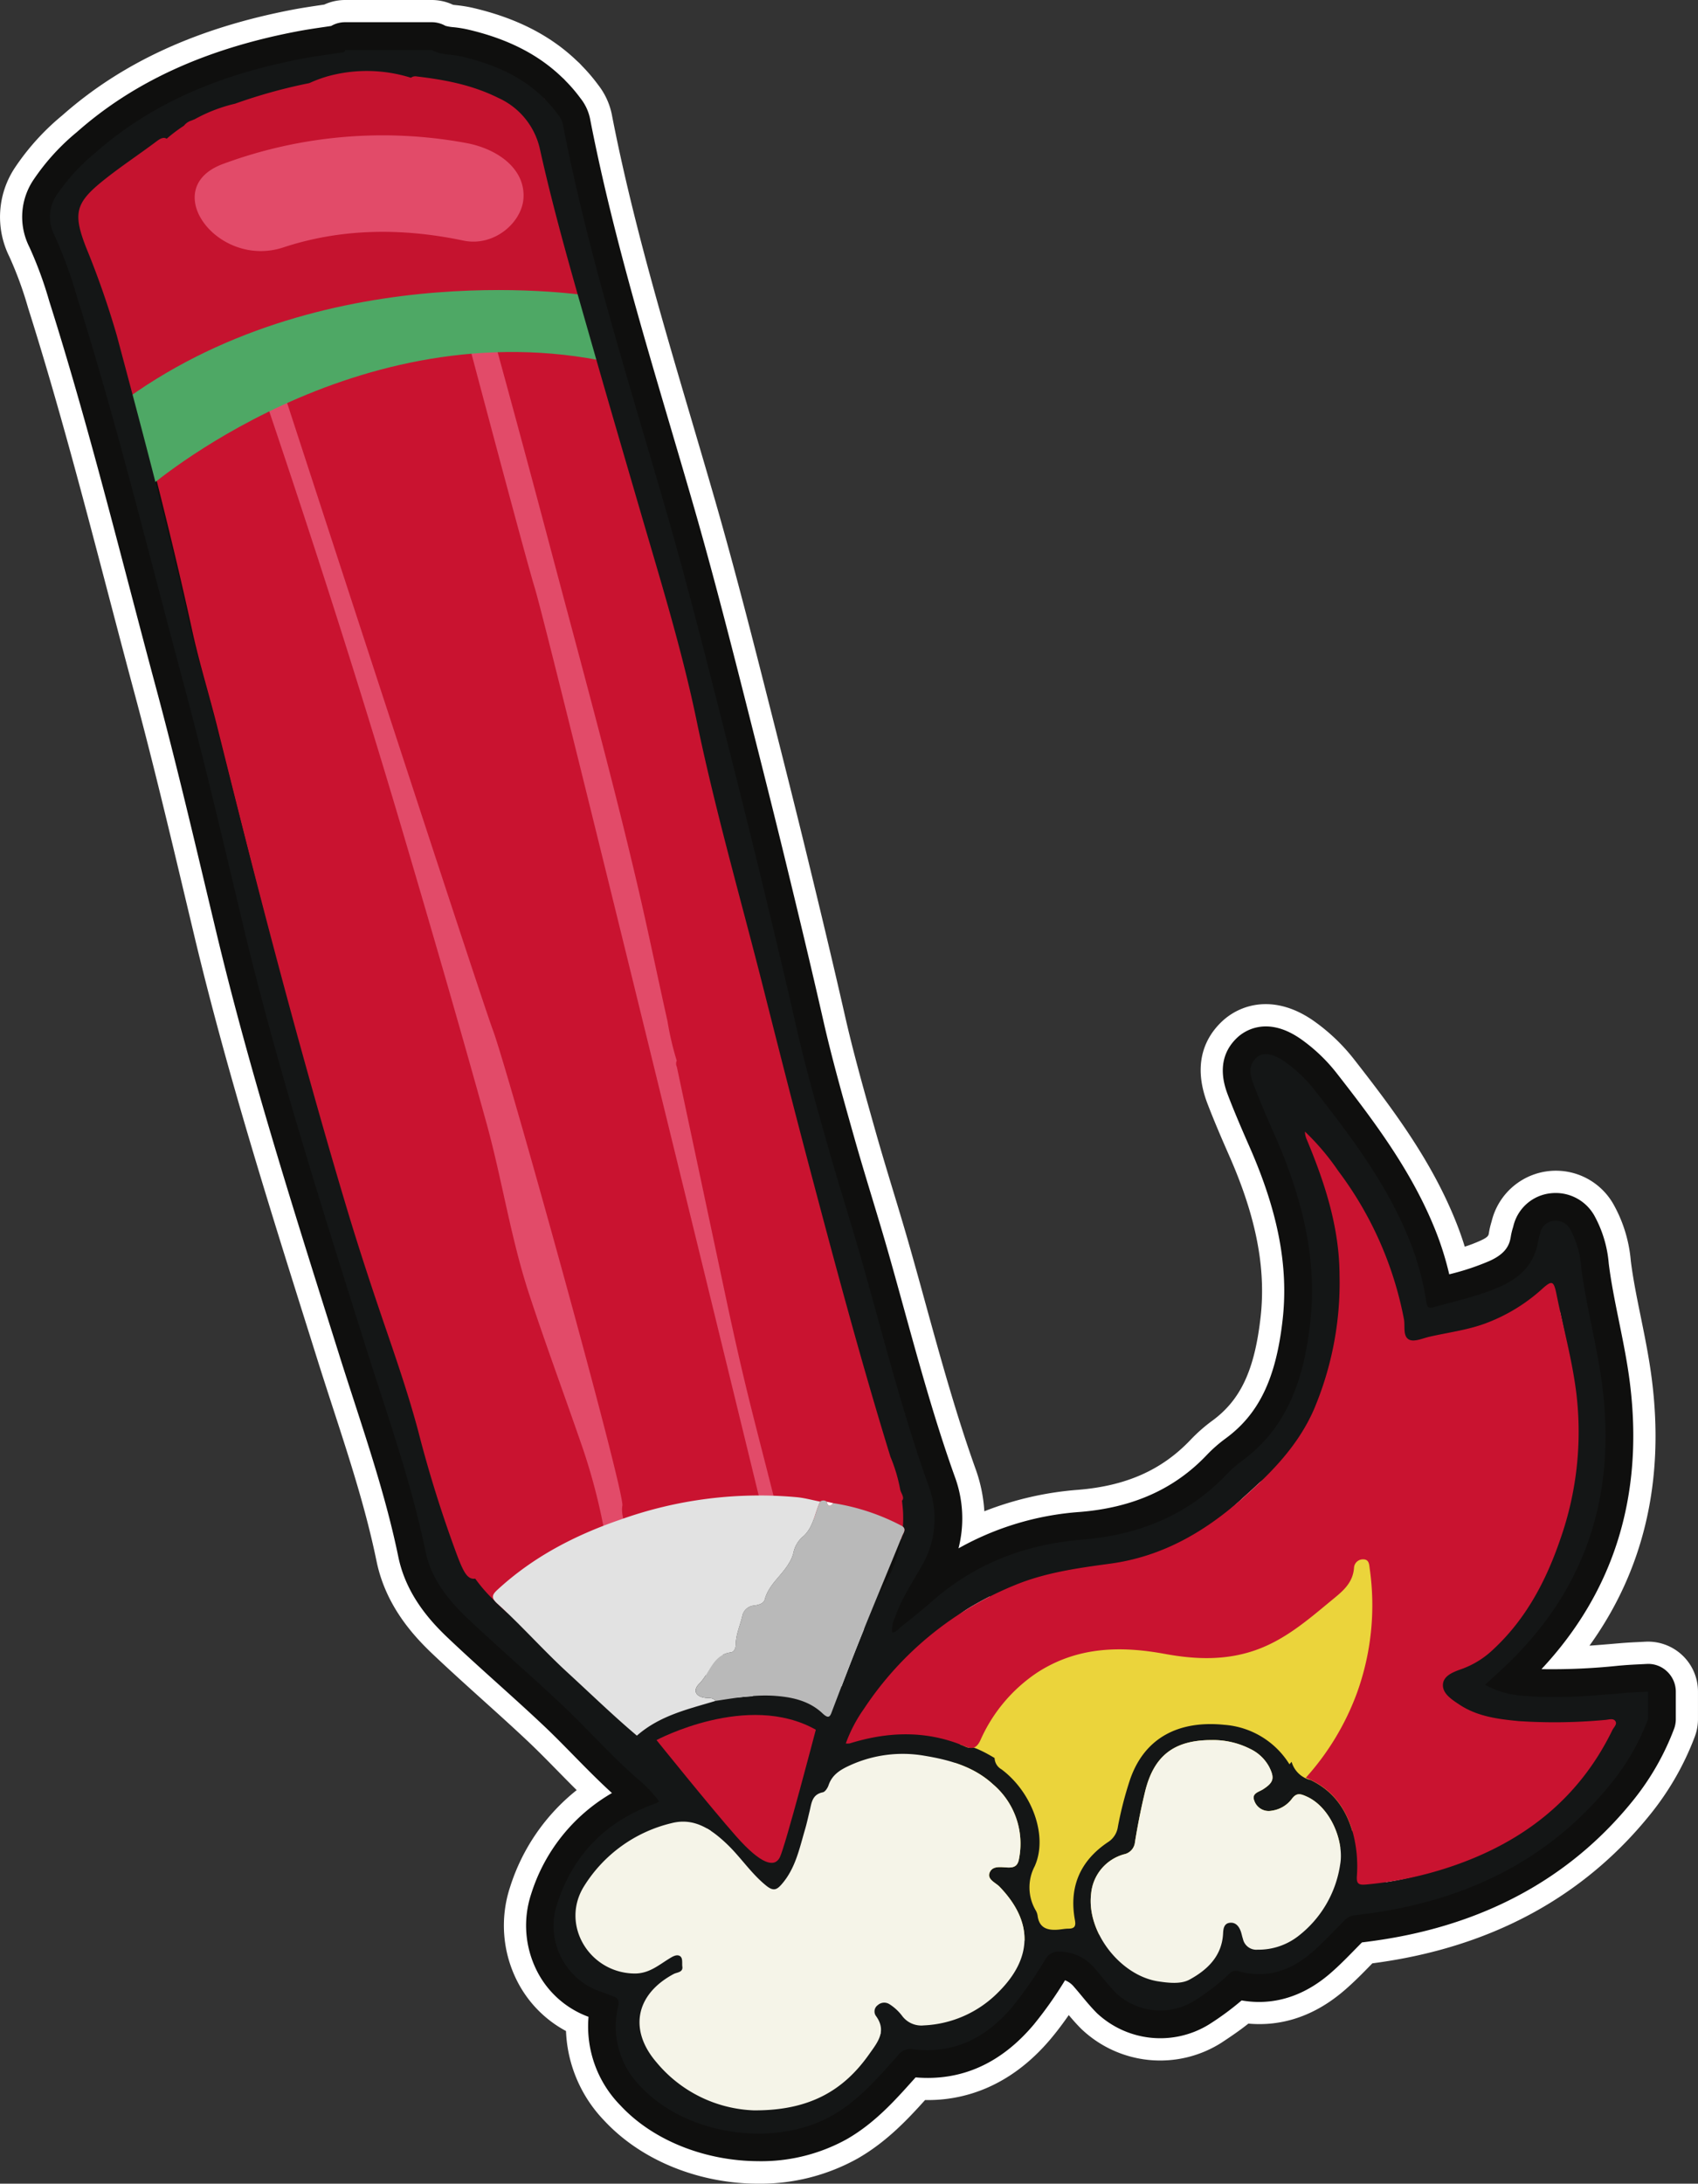 <svg id="img" xmlns="http://www.w3.org/2000/svg" xmlns:xlink="http://www.w3.org/1999/xlink" width="311.278" height="400.249" viewBox="0 0 311.278 400.249">
  <rect x="0" y="0" width="311.278" height="400.249" fill="#333333" stroke="none"/>
  <defs>
    <clipPath id="clip-path">
      <rect id="Rectángulo_7332" data-name="Rectángulo 7332" width="311.278" height="400.249" fill="none"/>
    </clipPath>
  </defs>
  <g id="Grupo_14703" data-name="Grupo 14703" clip-path="url(#clip-path)">
    <path id="Trazado_95977" data-name="Trazado 95977" d="M139.019,400.249c-10.568,0-21.284-4.058-28.276-11.591a25.067,25.067,0,0,1-6.984-16.392,21.343,21.343,0,0,1-8.889-9.033A22.5,22.5,0,0,1,93.5,345.9a36.917,36.917,0,0,1,12.22-17.792c-1.19-1.178-2.35-2.361-3.492-3.523-1.85-1.886-3.6-3.667-5.4-5.372-2.751-2.595-5.564-5.128-8.376-7.662-3.016-2.721-6.135-5.533-9.17-8.413-3.61-3.427-8.6-8.915-10.256-17-1.941-9.44-4.9-18.569-8.044-28.233-.91-2.8-1.821-5.608-2.707-8.421l-1.543-4.912c-7.464-23.705-15.181-48.217-21.095-72.976l-1.573-6.606c-2.971-12.487-6.044-25.4-9.414-37.938-1.64-6.1-3.242-12.206-4.843-18.313C15.362,91.785,10.765,74.252,5.44,57.35l-.3-.952a67.475,67.475,0,0,0-3.429-9.365,16.319,16.319,0,0,1,1.1-16.414,44.351,44.351,0,0,1,8.6-9.467C22.373,11.459,36.174,5.124,53.6,1.781c1.685-.324,3.388-.578,5.089-.83.25-.039.5-.073.753-.112A9.13,9.13,0,0,1,63.271,0H79.142a9.138,9.138,0,0,1,3.923.883c.2.026.393.043.588.067A25.006,25.006,0,0,1,86.5,1.4c8.05,1.846,14.373,5.053,19.306,9.8a9.048,9.048,0,0,1,.853.847,32.059,32.059,0,0,1,3.018,3.541,12.958,12.958,0,0,1,2.466,5.319c3.653,18.852,9.222,37.73,14.611,55.99,1.471,5,2.947,9.994,4.387,15,3.738,13,7.1,26.263,10.065,37.971,2.308,9.1,4.605,18.2,6.825,27.324,2.245,9.231,4.632,19.139,6.89,29.08,1.5,6.608,3.4,13.347,5.236,19.863l.3,1.06c1.032,3.667,2.137,7.316,3.24,10.962,1.1,3.62,2.192,7.24,3.221,10.879q1.358,4.8,2.678,9.627c2.794,10.136,5.684,20.618,9.233,30.537A27.736,27.736,0,0,1,180.449,277a59.327,59.327,0,0,1,17.2-3.934c8.8-.718,15.342-3.626,20.592-9.149a29.917,29.917,0,0,1,3.987-3.51c5.2-3.8,7.765-9.292,8.86-18.962,1.02-8.984-.806-18.394-5.747-29.613-1.315-2.989-2.707-6.207-3.966-9.485-2.979-7.743-.147-12.556,2.753-15.232,3.527-3.234,9.786-4.9,16.819.09a34.925,34.925,0,0,1,7.346,7.045c7.334,9.381,14.285,18.738,18.726,29.979q.83,2.1,1.5,4.273a26.856,26.856,0,0,0,2.918-1.123c1.394-.639,1.441-.948,1.508-1.376a14.934,14.934,0,0,1,.5-2.129,12.12,12.12,0,0,1,22.338-3.138,25.561,25.561,0,0,1,3.175,10.356c.417,3.341,1.1,6.7,1.827,10.264.757,3.728,1.542,7.584,2.047,11.6,2.33,18.569-1.516,34.879-11.449,48.677,1.642-.114,3.309-.254,5-.4l.916-.077h0c1.026-.085,2.053-.136,3.083-.187l1.225-.061a9.159,9.159,0,0,1,9.668,9.143v5.037a9.113,9.113,0,0,1-.592,3.238,51.623,51.623,0,0,1-8.006,14.043c-11.2,13.992-26.424,22.926-45.246,26.548-1.844.356-3.773.667-5.851.944-.12.124-.242.248-.362.37-1.459,1.492-2.969,3.032-4.713,4.538-6.329,5.478-12.623,6.593-17.651,6.135-1.742,1.388-3.476,2.538-4.976,3.529a20.954,20.954,0,0,1-25.7-2.6c-.836-.84-1.579-1.689-2.255-2.491-1.017,1.471-2.12,2.953-3.339,4.4-7.625,9.041-16.306,11.306-23,11.17-3.345,3.72-7.175,7.749-12.375,10.726a36.625,36.625,0,0,1-18.195,4.609M128.285,379.3a21.087,21.087,0,0,0,3.152,1.351,9.141,9.141,0,0,1,6.779-3c.075,0,.153,0,.226,0a23.456,23.456,0,0,0,4.811-.45,9.145,9.145,0,0,1,6.815,1.241,36.724,36.724,0,0,0,4.542-4.282,8.9,8.9,0,0,1-.631-.665,9.157,9.157,0,0,1,.973-12.914,10.876,10.876,0,0,1,6.353-2.639,9.107,9.107,0,0,1,3.234.342,9.282,9.282,0,0,1,1.825.521,10.215,10.215,0,0,1,1.3.625c.226.128.442.269.651.413.069.045.138.09.208.136.4.263.749.513,1.079.781a9.15,9.15,0,0,1,1.133,1.091,10.843,10.843,0,0,0,4.074-1.722,9.123,9.123,0,0,1,6.3-1.559c.956-1.4,1.876-2.873,2.78-4.316a11.771,11.771,0,0,1,10.232-5.7c.153,0,.332,0,.5,0a9.167,9.167,0,0,1,15.1,1.939,7.7,7.7,0,0,0,.417.749c.059.092.116.183.169.275.075.088.149.179.218.271a7.407,7.407,0,0,0,2.019,1.825c.09.055.179.11.267.167.085.035.171.071.258.108a2.926,2.926,0,0,0,.667.224c.279.041.551.1.82.161a3.726,3.726,0,0,0,.49-.393,9.8,9.8,0,0,1,.623-.926c0-.1,0-.2,0-.293a9.153,9.153,0,0,1,3.767-7.405,10.506,10.506,0,0,1,4.9-1.919,12.869,12.869,0,0,1,8.288,2.462,10.752,10.752,0,0,1,.9.851,10.234,10.234,0,0,0,1.083-1.266,10.583,10.583,0,0,0,1-1.732l.014-.029a9.123,9.123,0,0,1,3.82-4.168c-.057-.311-.122-.612-.2-.906A9.156,9.156,0,0,1,256.8,333.39l0,.01c.041.13.106.346.138.472a30.86,30.86,0,0,1,.965,6.2,55.828,55.828,0,0,0,23.441-11.815,9.269,9.269,0,0,1-.334-2.454,8.948,8.948,0,0,1,.053-.989c-1.225-.045-2.4-.122-3.553-.234-1.394-.134-3.04-.311-4.748-.61-.124-.022-.248-.045-.37-.071-.09-.014-.181-.033-.271-.047l0,0c-.033-.006-.069-.012-.1-.02-.934-.183-1.86-.4-2.749-.663l-.045-.012c-.234-.067-.462-.144-.684-.228-.2-.057-.407-.118-.608-.187a24.748,24.748,0,0,1-3.4-1.453,22.41,22.41,0,0,1-2.086-1.235c-.541-.358-.956-.637-1.361-.928-.167-.12-.33-.246-.486-.376-.175-.126-.348-.258-.517-.4-.028-.026-.061-.053-.092-.079l0,0-.008-.006-.02-.016-.033-.029-.01-.01,0,0a13.6,13.6,0,0,1-2.918-3.411h0l0-.008-.006-.01,0-.008-.008-.012a11.536,11.536,0,0,1-1.581-6.7q.024-.327.067-.647a11.689,11.689,0,0,1,6.225-8.728.31.31,0,0,0,.045-.022,9.356,9.356,0,0,1,1.231-.558,8.982,8.982,0,0,1,1.081-.494c.334-.126.665-.246.981-.36a7.473,7.473,0,0,0,2.529-1.661,30.348,30.348,0,0,0,4.693-5.615l.014-.022c.02-.031.041-.063.063-.094.051-.081.106-.163.157-.246a9.169,9.169,0,0,1,2.236-2.4,9.138,9.138,0,0,1,.773-3.193c.663-1.5,1.278-3.071,1.878-4.817a52.649,52.649,0,0,0,2.825-14.233q.046-.818.059-1.642V263.3c0-.267.008-.533.008-.8v-.045c0-.106,0-.212,0-.317V262.1a9.157,9.157,0,0,1,4.28-7.814c-.423-3.012-1.044-6.058-1.7-9.267-.039-.179-.073-.358-.11-.539a9.188,9.188,0,0,1-.942-.159,9.147,9.147,0,0,1-5.537,6.549,37.776,37.776,0,0,1-5.584,1.689,9.205,9.205,0,0,1-1.353.212,8.915,8.915,0,0,1-1.372.383l-.645.128c-1.068.21-2.139.419-3.193.659-.108.024-.218.049-.324.067-.212.077-.423.149-.643.212a12.041,12.041,0,0,1-8.718-.393,10.223,10.223,0,0,1-1.919-1.174c-.531,2.047-1.164,4.064-1.884,6.013a9.112,9.112,0,0,1-1.862,3.04,9.215,9.215,0,0,1-1.083,3.553,47.179,47.179,0,0,1-5.553,8,9.175,9.175,0,0,1-10.014,2.711c-.2.183-.4.376-.588.58a46.338,46.338,0,0,1-10.081,8.034,9.165,9.165,0,0,1-5.905,8.331,48.205,48.205,0,0,1-10.85,2.782q-1.966.266-3.95.556a9.133,9.133,0,0,1-3.24-.092,9.1,9.1,0,0,1-2.877,1.239,33.9,33.9,0,0,0-5.018,1.585,9.153,9.153,0,0,1-9.206-1.315,36.441,36.441,0,0,0-3.612,2.833c-1.3,1.152-2.6,2.21-3.866,3.228a9.174,9.174,0,0,1-.495,5.905,9.013,9.013,0,0,1,2.77.275,37.134,37.134,0,0,1,4.029,1.284,9.151,9.151,0,0,1,5.281,11.825c-.081.214-.171.421-.265.623a9.161,9.161,0,0,1-11.925,8.213l-.444-.149a9.114,9.114,0,0,1-2.442-1.156,9.215,9.215,0,0,1-2.648.153,14.5,14.5,0,0,0-3.757.153l-.189.037a8.994,8.994,0,0,1-.893.124,8.9,8.9,0,0,1-.91.36l-.468.157a9.071,9.071,0,0,1-.9.287,9.117,9.117,0,0,1-2.625,3.58c-.122.49-.242.981-.37,1.467a8.81,8.81,0,0,1-.35,1.072,8.575,8.575,0,0,1-.224,1.011l-.431,1.528a9.135,9.135,0,0,1-1.6,3.144,9.131,9.131,0,0,1-1.1,3.816,21.927,21.927,0,0,1-2.711,3.919,10.7,10.7,0,0,1-9.424,4.046,11.519,11.519,0,0,1-6.009-2.58,36.97,36.97,0,0,1-4.971-4.963c-.761-.891-1.522-1.77-2.316-2.613a9.1,9.1,0,0,1-1.571-2.267c-.185.028-.372.049-.562.063a18.315,18.315,0,0,0-5.635,2.479q-.217.144-.44.275c-.118.1-.238.2-.36.285a16.8,16.8,0,0,0-4.119,4.505c-.134.22-.277.429-.429.631.191.208.376.425.551.653a1.741,1.741,0,0,0,.315.319,1.771,1.771,0,0,0,.379.232c.035.016.073.031.108.047l.1.031h0a9.558,9.558,0,0,1,1.351-.649,9.341,9.341,0,0,1,2.275-1.522,10.872,10.872,0,0,1,4.233-1.079,11,11,0,0,1,10.456,9.426c.028.342.039.7.041,1.05a9.967,9.967,0,0,1-6.917,10.46c-.2.069-.393.13-.59.185-.079.145-.163.291-.25.433l.016.037a4.166,4.166,0,0,0,.417.694,9.109,9.109,0,0,1,1.718,5.334,9.214,9.214,0,0,1-.328,2.438m96.374-9.155.018.006Zm7.067-1.789-.016.016.016-.016m-97.569-9.161v0Zm.018-29.4a9.153,9.153,0,0,1,5,1.479q.092-.363.177-.727l.256-1.081a15.5,15.5,0,0,1,1.19-3.645,9.412,9.412,0,0,1,1.07-1.7,9.128,9.128,0,0,1,1.115-1.363,11.521,11.521,0,0,1,2.006-1.622c-.167-.144-.332-.293-.5-.45a1.111,1.111,0,0,0-.248-.151c-.214-.11-.425-.228-.625-.352a9.666,9.666,0,0,1-1.074-.1l-.383-.053a9.109,9.109,0,0,1-5.018-2.153,9.126,9.126,0,0,1-4.507,2.987l-.824.24c-1.844.537-3.6,1.05-5.155,1.667a23.4,23.4,0,0,1,1.758,2.271c.157.232.3.468.435.708a9.171,9.171,0,0,1,4.039,4.125,9.4,9.4,0,0,1,1.286-.09M113.7,303.026c.114.11.232.218.348.326q1.856,1.731,3.637,3.374c.11-.057.222-.11.338-.163a61.591,61.591,0,0,1,8.665-3.03l.792-.232a9.158,9.158,0,0,1,8.541,1.834,9.17,9.17,0,0,1,8.032-3.307c.409.043.816.1,1.217.155a9.1,9.1,0,0,1,3.439,1.256,9.1,9.1,0,0,1,3.881,1c.228.116.456.238.678.362.558-.741,1.131-1.465,1.713-2.177a9.15,9.15,0,0,1-.362-1.217,11.718,11.718,0,0,1-.279-2.7,9.159,9.159,0,0,1-1.8-9.77q2.07-5.03,4.127-10.065a9.138,9.138,0,0,1,4.41-4.752c-3.535-10.1-6.378-20.4-9.127-30.38-.875-3.173-1.75-6.341-2.645-9.507-1-3.531-2.063-7.047-3.128-10.561-1.138-3.761-2.275-7.521-3.339-11.3l-.3-1.06c-1.9-6.738-3.86-13.706-5.466-20.769-2.232-9.825-4.6-19.652-6.825-28.809-2.208-9.062-4.489-18.107-6.785-27.153-2.932-11.577-6.256-24.7-9.91-37.409q-2.149-7.448-4.357-14.882C103.812,63.862,98.257,45.03,94.445,25.828c-.3-.364-.657-.749-1.083-1.178l-.083-.083c-2.523-2.5-5.977-4.19-10.869-5.311-.275-.057-.562-.077-.845-.112a20.76,20.76,0,0,1-4.227-.828H65.663a10.2,10.2,0,0,1-2.184.435c-.7.11-1.406.214-2.112.317-1.443.214-2.884.423-4.312.7-14.312,2.747-24.961,7.546-33.514,15.108a31.515,31.515,0,0,0-4.927,5.055,88.5,88.5,0,0,1,4,10.989l.291.932c2.857,9.066,5.494,18.248,8,27.4.281.069.56.153.836.248a9.158,9.158,0,0,1,5.869,6.412c2.67,10.606,4.756,19.414,6.567,27.72.729,3.337,1.64,6.656,2.609,10.173.655,2.387,1.311,4.774,1.911,7.173q2.4,9.579,4.809,19.157a9.16,9.16,0,0,1-2.147,8.441c.173.724.346,1.451.519,2.173l1.569,6.591c5.761,24.131,13.38,48.327,20.749,71.729l1.547,4.919c.867,2.755,1.76,5.509,2.656,8.26,3.156,9.715,6.416,19.762,8.563,30.209a11.135,11.135,0,0,0,2.47,4.784,9.176,9.176,0,0,1,9.91,1.823l.468.444c.37.348.741.7,1.1,1.054a9.085,9.085,0,0,1,2.383,4.1,9.111,9.111,0,0,1,3.98,2.316c.991.979,1.988,1.949,3.016,2.888l0,0q.589.543,1.176,1.087l0,0c.037.033.073.069.112.1l.01.012c.035.031.071.061.1.094l.018.018c.033.028.063.057.1.087l.024.024c.031.026.061.055.092.083l.026.024.09.083.028.026c.028.029.057.053.088.081l.031.031a.784.784,0,0,1,.085.079l.031.026c.031.026.057.055.088.079l.031.028.09.083.024.024c.031.031.063.057.092.085l.026.024.09.083.031.026c.028.028.059.055.088.081l.026.026.1.09.014.014c.035.031.069.063.1.1l.014.012c.075.069.151.14.224.21l0,0c.114.11.232.216.348.326ZM83.656,1.188l.006,0-.006,0" transform="translate(0)" fill="#fff"/>
    <path id="Trazado_95978" data-name="Trazado 95978" d="M137.051,394.05c-9.513,0-19.237-3.6-25.394-10.23a20.632,20.632,0,0,1-5.836-16.229,17.218,17.218,0,0,1-9.408-8.309A18.422,18.422,0,0,1,95.3,345.1a32.677,32.677,0,0,1,14.813-18.524c-2.475-2.257-4.792-4.617-7.045-6.913-1.878-1.915-3.651-3.724-5.513-5.48-2.774-2.617-5.61-5.173-8.445-7.727-3-2.7-6.1-5.5-9.092-8.339-3.211-3.048-7.645-7.9-9.072-14.866-1.986-9.666-5.124-19.328-8.158-28.673-.906-2.794-1.815-5.588-2.694-8.388l-1.547-4.912C51.1,217.64,43.408,193.2,37.531,168.579l-1.575-6.6c-2.977-12.513-6.054-25.455-9.44-38.052-1.638-6.091-3.238-12.189-4.837-18.288-4.459-17-9.07-34.578-14.424-51.578l-.3-.948A70.451,70.451,0,0,0,3.3,43.174a12.19,12.19,0,0,1,.881-12.446,40.869,40.869,0,0,1,7.857-8.6c10.4-9.2,23.569-15.224,40.262-18.425,1.626-.313,3.27-.56,4.917-.8.474-.069.946-.138,1.422-.212A5.071,5.071,0,0,1,61.2,2H77.074a5.074,5.074,0,0,1,2.511.663,8,8,0,0,0,1.538.258,22.078,22.078,0,0,1,2.4.379C90.88,4.983,96.6,7.879,101,12.142a5.315,5.315,0,0,1,.606.6,28.161,28.161,0,0,1,2.721,3.175,8.928,8.928,0,0,1,1.76,3.706c3.689,19.035,9.288,38.009,14.7,56.357,1.471,4.992,2.945,9.98,4.381,14.977,3.72,12.932,7.074,26.168,10.032,37.844,2.3,9.086,4.6,18.178,6.813,27.287,2.243,9.214,4.626,19.1,6.876,29.019,1.526,6.709,3.439,13.5,5.289,20.067l.3,1.058c1.038,3.693,2.151,7.365,3.262,11.04,1.089,3.6,2.175,7.192,3.2,10.808.908,3.195,1.789,6.4,2.672,9.6,2.816,10.209,5.724,20.767,9.324,30.828a22.053,22.053,0,0,1,.706,13.221,53.052,53.052,0,0,1,22.271-6.675c9.717-.794,17.312-4.2,23.211-10.4a25.806,25.806,0,0,1,3.439-3.03c6.142-4.485,9.282-11,10.5-21.788,1.1-9.727-.826-19.8-6.068-31.711-1.294-2.943-2.662-6.107-3.893-9.3-.643-1.679-2.611-6.791,1.715-10.779,1.14-1.046,5.344-4.1,11.705.415a31.026,31.026,0,0,1,6.494,6.229c7.143,9.141,13.907,18.235,18.15,28.974a56.264,56.264,0,0,1,2.44,7.833,45.87,45.87,0,0,0,7.464-2.481c2.975-1.368,3.6-2.953,3.828-4.463a11.887,11.887,0,0,1,.376-1.575l.077-.265a7.877,7.877,0,0,1,6.915-6.074,8.127,8.127,0,0,1,7.949,4.113,21.952,21.952,0,0,1,2.635,8.785c.435,3.492,1.136,6.931,1.876,10.572s1.514,7.43,2,11.3c2.578,20.565-2.871,38.184-16.211,52.456a115.966,115.966,0,0,0,14.147-.631l.914-.077h0c.977-.081,1.956-.128,2.936-.177l1.258-.063a4.982,4.982,0,0,1,3.779,1.384,5.093,5.093,0,0,1,1.593,3.7v5.037a5.083,5.083,0,0,1-.33,1.8,47.627,47.627,0,0,1-7.379,12.94c-10.58,13.215-24.994,21.658-42.836,25.093-2.165.417-4.459.773-6.99,1.083-.456.456-.908.918-1.361,1.382-1.4,1.431-2.851,2.912-4.465,4.306-4.921,4.257-10.492,5.952-16.235,4.945a51.658,51.658,0,0,1-5.977,4.4A17,17,0,0,1,199,366.9c-1.054-1.064-1.956-2.149-2.825-3.2-.433-.523-.867-1.044-1.315-1.553a4.069,4.069,0,0,0-1.687-1.254,71.86,71.86,0,0,1-5.765,8.16c-5.993,7.108-13.28,10.356-21.626,9.64l-.346.383c-3.531,3.948-7.185,8.03-12.312,10.966a32.4,32.4,0,0,1-16.072,4.011m-16.2-15.527a24.359,24.359,0,0,0,10.423,4.754,5.094,5.094,0,0,1,4.876-3.626,1.339,1.339,0,0,1,.222,0,27.547,27.547,0,0,0,5.651-.537,5.117,5.117,0,0,1,5.452,2.422c.2-.1.4-.214.592-.324,3.7-2.118,6.656-5.423,9.788-8.923l.889-.993a10.9,10.9,0,0,1,.767-.794,5.088,5.088,0,0,1-3.974-8.9,6.819,6.819,0,0,1,3.991-1.667,4.916,4.916,0,0,1,2.013.26,5.048,5.048,0,0,1,1.243.324,6.3,6.3,0,0,1,.773.364,4.963,4.963,0,0,1,.433.283c.065.041.132.081.2.126a9.447,9.447,0,0,1,.781.56,5.086,5.086,0,0,1,1.6,2.281c.138-.02.283-.033.425-.041l.236-.014a15.255,15.255,0,0,0,7.827-2.668,5.081,5.081,0,0,1,5.564-.144c1.687-2.184,3.191-4.585,4.65-6.919a7.735,7.735,0,0,1,6.8-3.787h.051a13.624,13.624,0,0,1,2.542.236,5.086,5.086,0,0,1,9.338-.547,12.166,12.166,0,0,0,.643,1.144c.09.142.173.285.248.429.114.124.226.252.33.389a11.577,11.577,0,0,0,3.144,2.829,2.285,2.285,0,0,0,1,.519,6.8,6.8,0,0,0,1.685.517,5.106,5.106,0,0,1,1.683.566,5.161,5.161,0,0,1,.948-.437l.179-.059a9.8,9.8,0,0,0,1.929-1.388l.008-.008.008-.006a4.6,4.6,0,0,0,.781-.965,5.038,5.038,0,0,1,1.351-1.51,5.089,5.089,0,0,1,1.813-5.781,6.306,6.306,0,0,1,3-1.17,9.641,9.641,0,0,1,5.163,1.526,7.667,7.667,0,0,1,2.2,3.2,6.5,6.5,0,0,0,2.652-1.221l.014-.01a14.63,14.63,0,0,0,3.059-3.118l.008-.012a14.552,14.552,0,0,0,1.331-2.277l.006-.012.022-.051c.014-.026.026-.057.039-.085a5.092,5.092,0,0,1,4.391-2.971,17.7,17.7,0,0,0-.539-4.833,5.031,5.031,0,0,1,3.356-6.31,5.129,5.129,0,0,1,6.365,3.323l.008.024,0,0,0,.014,0,.01,0,.01v0l0,.012c.024.073.073.238.094.311a28.569,28.569,0,0,1,.842,8.716,5.171,5.171,0,0,1,.238,1.427c.218-.039.435-.081.649-.122,12.833-2.47,23.25-7.645,31.634-15.753a5.09,5.09,0,0,1-.2-6.528q.8-1.023,1.551-2.11a5.155,5.155,0,0,1-1.311.21,68.036,68.036,0,0,1-8.514-.228c-1.311-.126-2.863-.293-4.432-.568a3.172,3.172,0,0,1-.313-.065c-.087-.012-.173-.024-.258-.041q-1.285-.247-2.536-.611a9.261,9.261,0,0,0-1.1-.354,20.651,20.651,0,0,1-2.845-1.211,17.886,17.886,0,0,1-1.715-1.015c-.507-.336-.877-.582-1.237-.842-.132-.1-.258-.2-.381-.3-.13-.088-.256-.181-.381-.283l-.01-.01-.016-.012a7.928,7.928,0,0,1-3.232-6.86,7.423,7.423,0,0,1,.124-.9,7.619,7.619,0,0,1,4.1-5.22,16.237,16.237,0,0,0,1.817-.824l.9-.334a11.337,11.337,0,0,0,3.93-2.511,34.29,34.29,0,0,0,5.193-6.168l.018-.026.037-.053.33-.507a5.079,5.079,0,0,1,3.219-2.226,5.141,5.141,0,0,1-.352-1.848,5.079,5.079,0,0,1,.44-2.068c.71-1.6,1.368-3.286,2-5.144a56.649,56.649,0,0,0,3.042-15.342q.07-1.358.071-2.721V260a5.088,5.088,0,0,1,4.619-5.1q-.107-1.108-.246-2.228c-.438-3.482-1.135-6.909-1.872-10.535-.26-1.274-.523-2.564-.775-3.864A7.269,7.269,0,0,1,278,236.787a21.252,21.252,0,0,1-2.595,1.427c.028.061.055.126.079.189a5.079,5.079,0,0,1-2.827,6.616,34.567,34.567,0,0,1-4.992,1.5,5.307,5.307,0,0,1-1.313.132,5.107,5.107,0,0,1-1.28.436l-.639.126c-1.107.216-2.214.435-3.307.684-.173.037-.346.067-.519.09a5.011,5.011,0,0,1-.674.246,8.143,8.143,0,0,1-5.84-.155,6.351,6.351,0,0,1-3.048-3.059l-.022-.053a9.187,9.187,0,0,1-.724-3.895c0-.165,0-.328-.012-.48a54.8,54.8,0,0,0-1.463-6.072c-.061-.2-.12-.393-.181-.584-.026-.085-.053-.171-.079-.254-.035,1.634-.114,3.242-.242,4.8-.185,2.283-.482,4.55-.881,6.732a5.07,5.07,0,0,1-.592,1.624,5,5,0,0,1-.116,1.726,58.609,58.609,0,0,1-2.011,6.62,5.064,5.064,0,0,1-2.177,2.613,5.162,5.162,0,0,1,.1,1,5.061,5.061,0,0,1-.623,2.44,42.993,42.993,0,0,1-5.081,7.308,5.084,5.084,0,0,1-7.171.582c-.043-.037-.085-.075-.126-.112-.352.281-.714.553-1.083.824a15.418,15.418,0,0,0-2.072,1.829,42.063,42.063,0,0,1-11.6,8.636c.022.053.043.108.065.165a5.078,5.078,0,0,1-2.949,6.561,44.028,44.028,0,0,1-9.945,2.554q-2,.269-4.011.568a5.075,5.075,0,0,1-3.525-.763,5.07,5.07,0,0,1-2.943,1.976,38.013,38.013,0,0,0-5.619,1.779,5.084,5.084,0,0,1-6.64-2.768c-.02-.049-.041-.1-.061-.153A39.812,39.812,0,0,0,172,295.384c-1.5,1.335-3.046,2.568-4.54,3.759l-1.182.946c-.13.124-.291.277-.486.446a5.093,5.093,0,0,1-.059,6.754,58.552,58.552,0,0,0-5.193,6.673l-.348.539a28.325,28.325,0,0,1,5.743-.067c.114.01.226.022.334.041a5.093,5.093,0,0,1,5.838-2.7,32.447,32.447,0,0,1,3.582,1.142,5.089,5.089,0,0,1,2.344,7.68,4.709,4.709,0,0,1,.022.48,5.069,5.069,0,0,1-6.569,4.829l-.36-.124a5.186,5.186,0,0,1-2.79-2.059,4.969,4.969,0,0,1-3.282.847l-.315-.024a18.53,18.53,0,0,0-4.748.271,5.59,5.59,0,0,1-1.2.087,5.048,5.048,0,0,1-1.123.533c-.3.1-.458.151-.619.212a5.112,5.112,0,0,1-2.871.214c.01.138.016.275.016.415a5.081,5.081,0,0,1-1.838,3.915,6.154,6.154,0,0,1-.993.669l-.059.258-.175.718c-.155.643-.311,1.286-.478,1.925a5.652,5.652,0,0,0-.553,2l-.429,1.52a5.06,5.06,0,0,1-1.842,2.678,4.939,4.939,0,0,1,.1,1.026,5.06,5.06,0,0,1-.621,2.424,17.829,17.829,0,0,1-2.206,3.193,6.749,6.749,0,0,1-5.936,2.668,7.373,7.373,0,0,1-3.883-1.709,33.146,33.146,0,0,1-4.426-4.438c-.8-.936-1.606-1.862-2.444-2.751a5.087,5.087,0,1,1,7.4-6.982c.948,1.007,1.86,2.051,2.761,3.1.236.277.476.551.722.828a5.965,5.965,0,0,1,.49-.417,5.1,5.1,0,0,1-.1-1.015,5,5,0,0,1,.2-1.392l.421-1.494a4.921,4.921,0,0,1,.35-.9,4.862,4.862,0,0,1,.151-.906c.151-.586.293-1.172.438-1.76l.277-1.176a11.5,11.5,0,0,1,.869-2.721,14.77,14.77,0,0,1,1.42-1.982,7.256,7.256,0,0,1,2.271-1.573l.02-.008a8.01,8.01,0,0,1,.861-.315,5.018,5.018,0,0,1,2.59-.454,5.061,5.061,0,0,1-1.632-3.722c0-.051,0-.1,0-.155-.028-.01-.057-.022-.081-.033a5.055,5.055,0,0,1-1.17-.517,8.514,8.514,0,0,1-1.447-1.113,5.085,5.085,0,0,0-1.19-.82,5.1,5.1,0,0,1-1.235-.883,5.143,5.143,0,0,1-1.715.033c-.185-.028-.376-.055-.568-.075a5.085,5.085,0,0,1-4.562-5.047,4.806,4.806,0,0,1,.028-.537,5.06,5.06,0,0,1,5.584-4.534c.346.035.692.081,1.034.13a5.07,5.07,0,0,1,2.794,1.39,5.023,5.023,0,0,1,3.274.466,16.24,16.24,0,0,1,1.557.906,4.833,4.833,0,0,1,1.964.319,5.357,5.357,0,0,1,.592.267,68.389,68.389,0,0,1,5.134-6.52,5.082,5.082,0,0,1-1.392-2.513,7.938,7.938,0,0,1,.049-3.6l-.081-.043a5.091,5.091,0,0,1-2.259-6.4q2.073-5.034,4.135-10.079a5.093,5.093,0,0,1,5.724-3.067,13.79,13.79,0,0,0-.737-3.13c-3.726-10.421-6.687-21.162-9.554-31.548q-1.313-4.771-2.65-9.536c-1.007-3.555-2.08-7.092-3.148-10.633-1.131-3.734-2.261-7.47-3.319-11.225l-.3-1.06c-1.884-6.689-3.834-13.606-5.417-20.567-2.236-9.849-4.609-19.7-6.842-28.87-2.208-9.074-4.493-18.134-6.791-27.191-2.941-11.6-6.272-24.755-9.947-37.531q-2.149-7.466-4.361-14.912c-5.439-18.431-11.062-37.488-14.839-56.831a.7.7,0,0,1-.049-.067,19.37,19.37,0,0,0-1.99-2.287c-.024-.022-.047-.045-.069-.069-3.085-3.063-7.161-5.1-12.828-6.392a11.383,11.383,0,0,0-1.29-.185,15.9,15.9,0,0,1-3.989-.857H62.915a6.252,6.252,0,0,1-1.984.462q-1.111.171-2.228.336c-1.5.222-3,.44-4.485.726C39.159,16.587,27.9,21.69,18.778,29.755a31.9,31.9,0,0,0-6,6.422c-.826,1.3-.667,1.842-.336,2.521a79.428,79.428,0,0,1,4.227,11.365l.293.936c3.13,9.939,6,20.036,8.728,30.083a5.094,5.094,0,0,1,5.916,3.75c2.658,10.564,4.735,19.33,6.536,27.594.753,3.443,1.679,6.815,2.66,10.384.649,2.356,1.3,4.715,1.888,7.084q2.4,9.579,4.809,19.161a5.094,5.094,0,0,1-2.763,5.844q.562,2.366,1.123,4.719l1.571,6.593c5.8,24.271,13.437,48.538,20.824,72.008l1.547,4.914c.873,2.77,1.768,5.535,2.668,8.3,3.12,9.611,6.347,19.548,8.447,29.772.645,3.154,2.483,6.052,5.942,9.373a4.972,4.972,0,0,1,.415-.492,5.086,5.086,0,0,1,7.192-.153l.5.472c.34.319.682.641,1.011.971a5.065,5.065,0,0,1,1.5,3.61,5.119,5.119,0,0,1-.252,1.581,5.091,5.091,0,0,1,5.124,1.233c1.026,1.017,2.063,2.025,3.128,3,.824.755,1.638,1.51,2.452,2.267l0,.006q.345.321.684.637l.02.018c.035.033.069.065.1.1l.006.006c.035.035.073.067.112.1l0,.006.346.322c2.161,2.015,4.235,3.95,6.3,5.783a5.067,5.067,0,0,1,2.143-1.85,57.757,57.757,0,0,1,8.105-2.823l.8-.232a5.087,5.087,0,1,1,2.865,9.762l-.816.24a49.217,49.217,0,0,0-6.707,2.3,5.09,5.09,0,0,1-2.464.454,5.132,5.132,0,0,1-.857,1.443,5.024,5.024,0,0,1-.615.617c.073.065.147.13.22.193a27.233,27.233,0,0,1,4.8,5.128,5.049,5.049,0,0,1,.718,1.6,5.087,5.087,0,0,1,3.966,4.591c.01.128.014.252.014.377a5.09,5.09,0,0,1-4.715,5.071,3.922,3.922,0,0,0-.625.1,22.6,22.6,0,0,0-5.993,2.464c-.309.185-.617.374-.916.576a5.068,5.068,0,0,1-.547.315,4.679,4.679,0,0,1-.456.389,20.81,20.81,0,0,0-5.114,5.6,4.981,4.981,0,0,1-4.487,2.389,8.437,8.437,0,0,0-.265,1.646,5.093,5.093,0,0,1,5.094,1.882,5.906,5.906,0,0,0,1.026,1.04,5.762,5.762,0,0,0,1.272.763c.12.051.234.106.348.167.122.024.244.057.368.092a6.132,6.132,0,0,0,1.612.234l.12,0,.085-.012a1.9,1.9,0,0,0,.35-.1c.114-.041.226-.077.34-.112.112-.075.226-.149.346-.216l.055-.033.265-.155a5.113,5.113,0,0,1,1.557-.645,5.04,5.04,0,0,1,1.758-1.365,6.912,6.912,0,0,1,2.672-.7,5.16,5.16,0,0,1,4.371,2.151,4.973,4.973,0,0,1,1.852,3.521c.022.281.028.574.031.863-.006.053-.012.006-.02-.065a5.932,5.932,0,0,1-4.159,6.557,5.051,5.051,0,0,1-2.257.246,5.1,5.1,0,0,1-.8,2.212,3.583,3.583,0,0,0-.535,1.26c-.024.136-.059.271-.1.4.02.142.037.287.047.433a4.17,4.17,0,0,0,.2,1.011c.033.106.065.21.092.317.051.1.1.193.142.293a8.071,8.071,0,0,0,.82,1.392,5.088,5.088,0,0,1-.67,6.693M223.672,364.15l.008,0-.008,0m-95.613-6.465h0Zm86.047-1.622-.012,0Zm36.4-16.579.01.008-.01-.008M145.861,322.358l-.008.006.008-.006m1.929-.9c-.063.012-.126.024-.187.041.051-.012.1-.024.157-.035a.067.067,0,0,1,.031-.006m137.389-96.116,0,.018,0-.018" transform="translate(2.068 2.07)" fill="#0f0f0e"/>
    <path id="Trazado_95979" data-name="Trazado 95979" d="M26.448,73.655,17.37,74.87,5.8,30.121S26.448,7.116,49.531,6.267,93.8,11.684,93.8,11.684l10.37,41.937S31.916,64.138,26.448,73.655" transform="translate(5.998 6.405)" fill="#c5132f"/>
    <path id="Trazado_95980" data-name="Trazado 95980" d="M76.356,29.392c-.674.012-1.349.008-2.023.028a166.74,166.74,0,0,0-36.908,5.751,110.5,110.5,0,0,0-18.8,6.642l62.49,210.028,16.339,5.8L128.545,247.1Z" transform="translate(19.275 30.42)" fill="#e24b69"/>
    <path id="Trazado_95981" data-name="Trazado 95981" d="M72.32,77c-1.237-4.027-7-25.586-12.769-47.333A178.63,178.63,0,0,0,31,34.884c-2.072.543-4.127,1.148-6.17,1.789,15.588,47.846,38.1,116.846,39.829,121.417,2.656,7.039,24.192,84.584,23.734,87.174s1.846,6.292,1.846,6.292l23.716-5.836S74.955,85.583,72.32,77" transform="translate(25.698 30.708)" fill="#c91330"/>
    <path id="Trazado_95982" data-name="Trazado 95982" d="M97.864,248.592a110.007,110.007,0,0,0-4.428-17.948c-3.248-9.452-6.732-18.821-9.851-28.317-3.376-10.277-4.965-21.046-7.847-31.455C70.819,153.1,65.669,135.4,60.451,117.72,52.122,89.5,43.095,61.514,33.626,33.678A83.534,83.534,0,0,0,12.957,44c3.142,12.192,6.184,24.41,8.87,36.721,1.292,5.928,3.109,11.736,4.583,17.623,5.411,21.609,10.789,43.225,16.646,64.714,2.713,9.953,5.486,19.892,8.411,29.784,2.2,7.456,4.6,14.857,7.078,22.226,2.216,6.589,4.43,13.176,6.194,19.9a238.748,238.748,0,0,0,7.4,24.007c1.886,4.994,2.607,5.311,6.819,2.312.271-.193.535-.395.8-.59,5.454-4.031,10.846-8.168,17.428-10.193.578-.177.969-.427.808-1.123-.045-.265-.09-.531-.132-.8" transform="translate(13.41 34.856)" fill="#c91330"/>
    <path id="Trazado_95983" data-name="Trazado 95983" d="M122.838,250.6a19.11,19.11,0,0,0-.6-2.129c-6.064-19.6-11.237-39.456-16.4-59.313-2.932-11.286-5.763-22.6-8.571-33.921-4.259-17.169-9.1-34.192-12.631-51.542-2.8-13.779-6.9-27.193-10.753-40.679-2.908-10.185-5.842-20.364-8.7-30.559q-.4-1.413-.792-2.823c-5.517-.238-11.036-.356-16.557-.185-1.207.037-2.413.106-3.62.177Q50.063,50.885,55.7,72.2c5.313,20.014,10.8,39.979,15.509,60.154,1.89,8.105,3.561,16.266,5.38,24.389a54.179,54.179,0,0,0,1.7,7.269,1.354,1.354,0,0,0,.024,1.14Q82.961,187,87.6,208.848c1.164,5.427,2.381,10.846,3.7,16.237,1.705,6.98,3.561,13.921,5.285,20.9a1.934,1.934,0,0,0,2.145,1.744,73.355,73.355,0,0,1,22.423,4.628c.653.242,1.486.952,2,.46.637-.6-.177-1.461-.317-2.214" transform="translate(45.768 30.393)" fill="#c91330"/>
    <path id="Trazado_95984" data-name="Trazado 95984" d="M15.093,62.54s38.164-33.3,84.991-23.13L96.671,27.259s-47.9-8.042-85.188,18.681Z" transform="translate(11.885 27.038)" fill="#4ea865"/>
    <path id="Trazado_95985" data-name="Trazado 95985" d="M115.506,211.445l-15.187,2.709-8.785-11.408-6.026-17.71,4.267-17.694,16.569-12.678,35.645-5.144,24.6-11.646v13.15l-1.756,31.5s-5.523,15.34-15.69,20.221l-10.167,4.882Z" transform="translate(88.499 142.695)" fill="#ebd43b"/>
    <path id="Trazado_95986" data-name="Trazado 95986" d="M293.414,305.63c-6.1.515-12.208,1.087-18.343.558a16.68,16.68,0,0,1-7.485-2.041l2.768-2.542c15.4-14.092,21.318-31.564,18.736-52.158-.924-7.365-2.957-14.513-3.877-21.87a17.133,17.133,0,0,0-1.962-6.819,3.018,3.018,0,0,0-3.042-1.652,2.814,2.814,0,0,0-2.525,2.318,12.342,12.342,0,0,0-.344,1.306c-.625,4.088-3.1,6.646-6.732,8.317-4.007,1.842-8.3,2.727-12.509,3.905-1.04.291-1.156-.224-1.284-1.038a51.616,51.616,0,0,0-2.969-10.971c-4.078-10.325-10.675-19.072-17.428-27.712a25.9,25.9,0,0,0-5.427-5.212c-2.23-1.581-4.133-1.909-5.313-.822-1.7,1.563-1.083,3.468-.413,5.21,1.176,3.061,2.477,6.076,3.8,9.078,4.819,10.948,7.837,22.24,6.467,34.336-1.125,9.937-3.974,19.053-12.554,25.323a20.438,20.438,0,0,0-2.757,2.43c-7.212,7.584-16.225,11.127-26.485,11.966-10.452.855-19.79,4.42-27.7,11.455-1.783,1.583-3.671,3.048-5.529,4.544-.486.391-.875.963-1.6,1.017a5.058,5.058,0,0,1,.535-2.81c1.115-3.254,3.018-6.113,4.7-9.074a17.189,17.189,0,0,0,1.418-15.036c-4.778-13.36-8.238-27.118-12.1-40.754-2.07-7.308-4.408-14.542-6.465-21.852-2-7.094-4.015-14.184-5.649-21.377-2.2-9.668-4.516-19.31-6.86-28.943-2.214-9.092-4.5-18.166-6.8-27.238-3.193-12.6-6.4-25.2-9.99-37.69-6.848-23.8-14.463-47.395-19.186-71.763a4.188,4.188,0,0,0-.879-1.687C93.19,10.256,86.91,7.3,79.8,5.671c-1.766-.4-3.663-.236-5.311-1.17H58.618c-.077.558-.537.438-.889.494-2.352.372-4.721.672-7.059,1.119-14,2.686-26.988,7.639-37.848,17.24A36.167,36.167,0,0,0,5.89,30.866a7.162,7.162,0,0,0-.606,7.485A82.072,82.072,0,0,1,9.52,49.942C16.8,73.065,22.552,96.616,28.84,120.014c3.993,14.853,7.479,29.835,11.05,44.8,6.237,26.115,14.42,51.672,22.468,77.266,3.913,12.446,8.352,24.749,10.983,37.564,1.04,5.073,4.192,8.972,7.588,12.2,5.739,5.446,11.764,10.614,17.531,16.058,4.674,4.416,8.932,9.249,13.787,13.494a22.392,22.392,0,0,1,3.938,4.155,4.4,4.4,0,0,1-.572.315c-8.988,3.14-15.1,9.237-18.066,18.24a12.749,12.749,0,0,0,8.109,16.353c.615.185,1.19.488,1.8.682,1.013.32,1.514.623,1.2,2a15.555,15.555,0,0,0,4.133,14.633c8.309,8.948,24.6,11.347,35.213,5.267,4.8-2.751,8.307-6.9,11.929-10.93a2.752,2.752,0,0,1,2.625-1.19c7.611,1,13.557-2.033,18.366-7.735a75.146,75.146,0,0,0,6.064-8.73,2.672,2.672,0,0,1,2.517-1.4,8.408,8.408,0,0,1,6.581,3.138c1.319,1.5,2.523,3.113,3.927,4.528a11.9,11.9,0,0,0,14.155,1.422,39.846,39.846,0,0,0,6.4-4.9,1.708,1.708,0,0,1,1.866-.59c5.122,1.414,9.556-.116,13.425-3.464,2.045-1.768,3.885-3.777,5.806-5.686A3.111,3.111,0,0,1,243.6,346.4c2.493-.291,4.986-.649,7.45-1.123,16-3.081,29.521-10.4,39.827-23.278a42.193,42.193,0,0,0,6.591-11.561V305.4c-1.351.075-2.7.118-4.054.23M112.1,313.469c-4.227-3.557-8.382-7.59-12.649-11.5-4.457-4.088-8.459-8.632-12.932-12.694a4.44,4.44,0,0,1-.48-.509,27.694,27.694,0,0,1-3.569-4.074c-1.374.193-2.08-1.048-3.234-4.041a226.058,226.058,0,0,1-7.226-23.024c-1.724-6.451-3.885-12.769-6.05-19.088-2.42-7.067-4.76-14.165-6.913-21.316-2.855-9.487-5.566-19.019-8.215-28.565-5.72-20.608-10.973-41.338-16.257-62.063-1.439-5.647-3.215-11.217-4.477-16.9-3.94-17.739-8.643-35.282-13.329-52.83A158.513,158.513,0,0,0,11.1,40.626c-2.424-6.264-1.9-8.152,3.36-12.344,3.122-2.489,6.473-4.689,9.664-7.092.828-.623,1.365-.7,1.772-.411a28.038,28.038,0,0,1,3.179-2.4,2.716,2.716,0,0,1,1.365-.94c.2-.085.411-.165.617-.25a28.565,28.565,0,0,1,7.377-2.839,97.735,97.735,0,0,1,13.62-3.773,23.886,23.886,0,0,1,3.488-1.284,26.938,26.938,0,0,1,15.134.3,1.369,1.369,0,0,1,1.119-.232c5.151.6,10.187,1.573,14.884,3.919A13.469,13.469,0,0,1,94.332,22.7c2.729,12.277,6.274,24.342,9.721,36.422,2.79,9.78,5.655,19.542,8.5,29.308,3.761,12.934,7.763,25.8,10.5,39.015,3.449,16.64,8.177,32.965,12.338,49.429,2.743,10.857,5.507,21.707,8.372,32.531,4.691,17.727,9.422,35.443,14.827,52.97a29.46,29.46,0,0,1,1.791,6.026c.167.69.853,1.457.319,2.017.083.724.163,1.449.2,2.184a22.4,22.4,0,0,1-.039,2.564c.619.523.094,1.174-.124,1.711-.043.106-.088.21-.128.313a24.858,24.858,0,0,1-4.257,10.378c-1.056,2.57-2.116,5.138-3.154,7.717-1.8,4.479-3.516,8.993-5.234,13.5-.393,1.03-.547,1.815-1.823.606-2.348-2.224-5.36-2.949-8.506-3.195a48.835,48.835,0,0,0-11.127.914c-5.01,1.51-10.185,2.656-14.4,6.359m66.232,47.061a20.438,20.438,0,0,1-13.636,6.05,4.376,4.376,0,0,1-3.887-1.648,8.893,8.893,0,0,0-2.387-2.234,1.773,1.773,0,0,0-2.155.171,1.425,1.425,0,0,0-.366,1.931c2.094,2.818.334,4.874-1.2,7.057-4.7,6.673-10.977,10.354-21.133,10.293a24.352,24.352,0,0,1-17.877-8.813c-5.13-5.969-3.783-12.476,3.162-16.182.6-.322,1.736-.279,1.587-1.353-.094-.665.149-1.62-.494-1.96-.615-.326-1.374.167-1.976.539-1.974,1.221-3.693,2.725-6.339,2.688-8.254-.116-13.6-8.976-9.212-16A25.992,25.992,0,0,1,118.5,329.494c4.121-1.046,7.269,1.154,10.063,3.8,2.566,2.434,4.491,5.466,7.306,7.711,1.3,1.038,1.927.684,2.8-.326,2.5-2.884,3.225-6.512,4.257-10.012.324-1.1.564-2.23.838-3.35.36-1.459.427-3.067,2.422-3.461.429-.086.883-.792,1.056-1.3.669-1.974,2.22-2.875,3.974-3.669a23.285,23.285,0,0,1,13.622-1.732c4.516.753,8.97,1.941,12.55,5.23a14.28,14.28,0,0,1,4.782,13.565c-.208,1.329-.794,1.722-2.035,1.687-1.192-.035-2.776-.395-3.339.869-.58,1.306,1.046,1.878,1.787,2.646,6.17,6.392,6.125,13.075-.258,19.377m62.691-23.412a20.314,20.314,0,0,1-7.741,13.144,11.889,11.889,0,0,1-7.389,2.44,2.511,2.511,0,0,1-2.682-1.952c-.165-.484-.248-1-.427-1.477-.344-.916-.967-1.628-2-1.5s-1.176,1.054-1.217,1.927c-.189,4.182-2.912,6.728-6.174,8.494-1.549.838-3.732.613-5.69.317-6.982-1.05-13.166-9.045-12.33-16.027a8.256,8.256,0,0,1,6.052-7.273,2.507,2.507,0,0,0,1.988-2.222c.5-3.1,1.109-6.19,1.85-9.241,1.61-6.632,5.342-9.475,12.2-9.467a15.008,15.008,0,0,1,7.088,1.624,7.666,7.666,0,0,1,3.451,3.274c1.062,2.1.814,2.882-1.142,4.139-.741.476-2.078.71-1.6,2.006a2.793,2.793,0,0,0,3.219,1.9,5.584,5.584,0,0,0,3.734-2.224c.842-1.113,1.573-.861,2.617-.4,4.438,1.952,6.958,8.258,6.186,12.513m49.9-24.652c-6.207,12.753-16.534,20.645-29.745,25.067a67.732,67.732,0,0,1-15.476,3.227c-1.38.124-1.7-.248-1.618-1.526a24.1,24.1,0,0,0-.653-7.678c-1.174-4.434-3.549-7.9-7.81-9.947a4.783,4.783,0,0,1-3.482-3.339c-.134.147-.26.3-.4.448a15.376,15.376,0,0,0-11.968-7.232c-8.111-.82-14.564,2.194-17.263,10.079a67,67,0,0,0-2.216,8.6,3.966,3.966,0,0,1-1.768,2.794c-5.128,3.421-7.234,8.219-6.107,14.326.206,1.105-.061,1.563-1.188,1.565-.641,0-1.28.136-1.923.187-1.941.153-3.455-.313-3.734-2.584a2.728,2.728,0,0,0-.319-.91,8.318,8.318,0,0,1-.22-8.115c2.525-5.58-.513-13.636-6.089-17.786a2.475,2.475,0,0,1-1.256-2.07c-.767-.458-1.54-.9-2.346-1.284-.26-.126-.523-.244-.788-.362l-.14-.057c-.147-.057-.291-.114-.438-.169-.043-.016-.088-.026-.132-.043a2.3,2.3,0,0,1-1.616-.224c-6.98-2.963-14.027-2.749-21.133-.539a3.062,3.062,0,0,1-.708.006,26.6,26.6,0,0,1,3.329-6.355,60.408,60.408,0,0,1,27.727-22.692c5.509-2.269,11.485-3.109,17.354-3.9,9.475-1.274,17.228-5.728,24.22-11.9,5.3-4.674,10.207-9.632,13.138-16.259a59.567,59.567,0,0,0,4.748-24.68c-.026-8.834-2.706-17-6.056-25.016a3.583,3.583,0,0,1-.285-1.349,44.752,44.752,0,0,1,6.113,7.224,65.607,65.607,0,0,1,12.041,27.179c.234,1.3-.25,3.158.977,3.742.942.448,2.47-.267,3.72-.551,3.608-.818,7.367-1.278,10.763-2.639a32.169,32.169,0,0,0,9.77-6.026c1.95-1.781,2.228-1.6,2.753.993,1.2,5.934,2.82,11.789,3.588,17.81a59.351,59.351,0,0,1-2.926,27.029c-2.6,7.572-6.262,14.556-12.234,20.112a16.436,16.436,0,0,1-5.678,3.577c-1.506.543-3.464,1.182-3.588,2.863s1.6,2.772,3,3.7c3.291,2.186,7.063,2.664,10.863,3.032a100.582,100.582,0,0,0,15.834-.21c.633-.039,1.439-.344,1.854.142.507.594-.23,1.186-.494,1.73" transform="translate(4.653 4.658)" fill="#141616"/>
    <path id="Trazado_95987" data-name="Trazado 95987" d="M76.192,214.069a26.6,26.6,0,0,1,3.329-6.355,60.413,60.413,0,0,1,27.724-22.692c5.511-2.269,11.487-3.109,17.356-3.9,9.475-1.274,17.226-5.728,24.218-11.9,5.3-4.674,10.209-9.632,13.14-16.259a59.568,59.568,0,0,0,4.748-24.68c-.026-8.834-2.706-17-6.056-25.016a3.545,3.545,0,0,1-.285-1.349,44.825,44.825,0,0,1,6.113,7.222,65.627,65.627,0,0,1,12.041,27.181c.234,1.3-.252,3.158.977,3.742.942.448,2.47-.267,3.72-.551,3.608-.818,7.367-1.278,10.761-2.639a32.12,32.12,0,0,0,9.77-6.026c1.952-1.783,2.23-1.6,2.755.991,1.2,5.936,2.82,11.791,3.588,17.812a59.323,59.323,0,0,1-2.928,27.029c-2.595,7.572-6.26,14.556-12.234,20.112a16.427,16.427,0,0,1-5.676,3.577c-1.506.543-3.464,1.182-3.588,2.861s1.6,2.774,3,3.706c3.291,2.186,7.063,2.664,10.861,3.032a100.6,100.6,0,0,0,15.836-.21c.633-.039,1.439-.344,1.854.142.507.594-.232,1.186-.495,1.73-6.207,12.753-16.534,20.645-29.745,25.067A67.842,67.842,0,0,1,171.5,239.93c-1.382.124-1.7-.248-1.618-1.526a24.1,24.1,0,0,0-.653-7.678c-1.256-4.744-3.856-8.406-8.706-10.372a47.9,47.9,0,0,0,9.349-15.462,47.334,47.334,0,0,0,2.369-22.851c-.1-.763-.108-1.7-1.158-1.713a1.631,1.631,0,0,0-1.72,1.536c-.216,3-2.356,4.514-4.4,6.209-4.072,3.37-8.067,6.789-13.126,8.7-5.649,2.131-11.373,1.943-17.149.881-8.205-1.508-16.1-1.308-23.421,3.433a28.954,28.954,0,0,0-10.4,12.4c-.741,1.571-1.585,1.646-2.833,1.117-6.98-2.963-14.027-2.751-21.133-.539a3.065,3.065,0,0,1-.708.006" transform="translate(78.857 105.489)" fill="#c91330"/>
    <path id="Trazado_95988" data-name="Trazado 95988" d="M84.562,223.309a24.351,24.351,0,0,1-17.875-8.816c-5.13-5.967-3.783-12.476,3.16-16.18.6-.322,1.736-.279,1.587-1.355-.092-.663.149-1.62-.492-1.96-.617-.324-1.376.169-1.976.539-1.974,1.221-3.693,2.725-6.341,2.688-8.252-.114-13.6-8.974-9.21-16A25.993,25.993,0,0,1,69.5,170.654c4.123-1.046,7.271,1.152,10.065,3.8,2.566,2.432,4.489,5.466,7.3,7.711,1.3,1.036,1.927.684,2.8-.326,2.505-2.884,3.227-6.512,4.257-10.012.324-1.1.566-2.232.84-3.35.358-1.459.425-3.069,2.42-3.464.431-.085.883-.792,1.058-1.3.667-1.972,2.22-2.873,3.972-3.667a23.3,23.3,0,0,1,13.624-1.734c4.514.755,8.968,1.943,12.55,5.232a14.281,14.281,0,0,1,4.782,13.565c-.21,1.327-.8,1.722-2.035,1.685-1.195-.035-2.776-.393-3.339.871-.582,1.3,1.046,1.878,1.785,2.645,6.172,6.392,6.125,13.075-.256,19.377a20.453,20.453,0,0,1-13.638,6.05,4.383,4.383,0,0,1-3.887-1.648,8.8,8.8,0,0,0-2.387-2.234,1.773,1.773,0,0,0-2.155.171,1.423,1.423,0,0,0-.364,1.929c2.094,2.82.334,4.874-1.207,7.057-4.7,6.673-10.977,10.356-21.133,10.295" transform="translate(53.653 163.499)" fill="#f5f4e8"/>
    <path id="Trazado_95989" data-name="Trazado 95989" d="M85.2,172.372c-5.008,1.51-10.185,2.656-14.4,6.361-4.227-3.559-8.382-7.592-12.647-11.506-4.459-4.088-8.459-8.632-12.932-12.694-1.1-1-1.07-1.534-.012-2.511,6.51-6.015,14.174-10,22.474-12.855a75.583,75.583,0,0,1,32.5-4.135c1.414.142,2.8.531,4.206.806-1,2.116-1.195,4.625-3.044,6.319A5.27,5.27,0,0,0,99.5,145.2a6.221,6.221,0,0,1-.828,1.925c-1.329,2.3-3.685,3.891-4.422,6.616-.218.806-1.058.991-1.866,1.136a2.4,2.4,0,0,0-2.232,1.813c-.4,1.8-1.217,3.5-1.231,5.393,0,.647-.332,1.313-.865,1.38-3.411.425-3.881,3.828-5.806,5.733-1.341,1.323-.584,2.519,1.4,2.627.582.033,1.17-.022,1.549.551" transform="translate(45.955 139.394)" fill="#e2e2e2"/>
    <path id="Trazado_95990" data-name="Trazado 95990" d="M120.426,156.73a14.97,14.97,0,0,1,7.086,1.624,7.66,7.66,0,0,1,3.453,3.274c1.06,2.1.812,2.882-1.142,4.139-.741.476-2.078.71-1.6,2.006a2.793,2.793,0,0,0,3.219,1.9,5.575,5.575,0,0,0,3.732-2.224c.845-1.113,1.573-.861,2.617-.4,4.44,1.952,6.96,8.258,6.188,12.513a20.309,20.309,0,0,1-7.743,13.144,11.881,11.881,0,0,1-7.389,2.44,2.508,2.508,0,0,1-2.68-1.952c-.167-.484-.248-1-.427-1.477-.344-.916-.967-1.628-2-1.5s-1.176,1.054-1.217,1.925c-.191,4.184-2.912,6.73-6.174,8.5-1.549.838-3.732.613-5.69.317-6.982-1.052-13.166-9.045-12.33-16.027a8.257,8.257,0,0,1,6.052-7.273,2.509,2.509,0,0,0,1.988-2.222c.5-3.1,1.107-6.19,1.848-9.241,1.612-6.632,5.344-9.475,12.2-9.467" transform="translate(101.695 162.211)" fill="#f5f4e8"/>
    <path id="Trazado_95991" data-name="Trazado 95991" d="M66.291,171.892c-.378-.574-.967-.519-1.549-.551-1.98-.108-2.737-1.3-1.4-2.627,1.925-1.9,2.4-5.307,5.806-5.733.533-.067.861-.733.865-1.38.014-1.888.832-3.592,1.231-5.393a2.4,2.4,0,0,1,2.232-1.813c.808-.145,1.648-.33,1.866-1.136.737-2.725,3.093-4.32,4.422-6.616a6.221,6.221,0,0,0,.828-1.925,5.27,5.27,0,0,1,1.842-3.042c1.85-1.693,2.047-4.2,3.044-6.319a.976.976,0,0,1,1.215.008c.2.954.637.893,1.2.273a39.906,39.906,0,0,1,12.389,4.078c1.154.547.49,1.319.238,1.939-2.493,6.144-5.061,12.257-7.538,18.408-1.805,4.477-3.518,8.991-5.236,13.5-.391,1.028-.547,1.813-1.823.606-2.348-2.224-5.36-2.951-8.506-3.195-3.759-.3-7.438.354-11.127.912" transform="translate(64.863 139.875)" fill="#b9b9b9"/>
    <path id="Trazado_95992" data-name="Trazado 95992" d="M75.675,135.529c-.562.621-.993.68-1.2-.273l1.2.273" transform="translate(77.083 139.986)" fill="#fdfdfd"/>
    <path id="Trazado_95993" data-name="Trazado 95993" d="M59.141,159.072s16.727-8.95,29.206-1.9c0,0-5.643,21.593-6.62,23.437s-3.38,1.3-7.983-3.905-14.6-17.635-14.6-17.635" transform="translate(61.209 159.869)" fill="#c91330"/>
    <path id="Trazado_95994" data-name="Trazado 95994" d="M67.286,13.6a84.285,84.285,0,0,0-44.5,3.824c-12.082,4.4-1.119,19.261,10.95,15.336,10.478-3.468,21.6-3.675,33.024-1.276,5.686,1.213,10.816-3.354,11.056-7.812.307-5.372-4.752-9-10.527-10.071" transform="translate(18.15 12.607)" fill="#e24b69"/>
  </g>
</svg>
